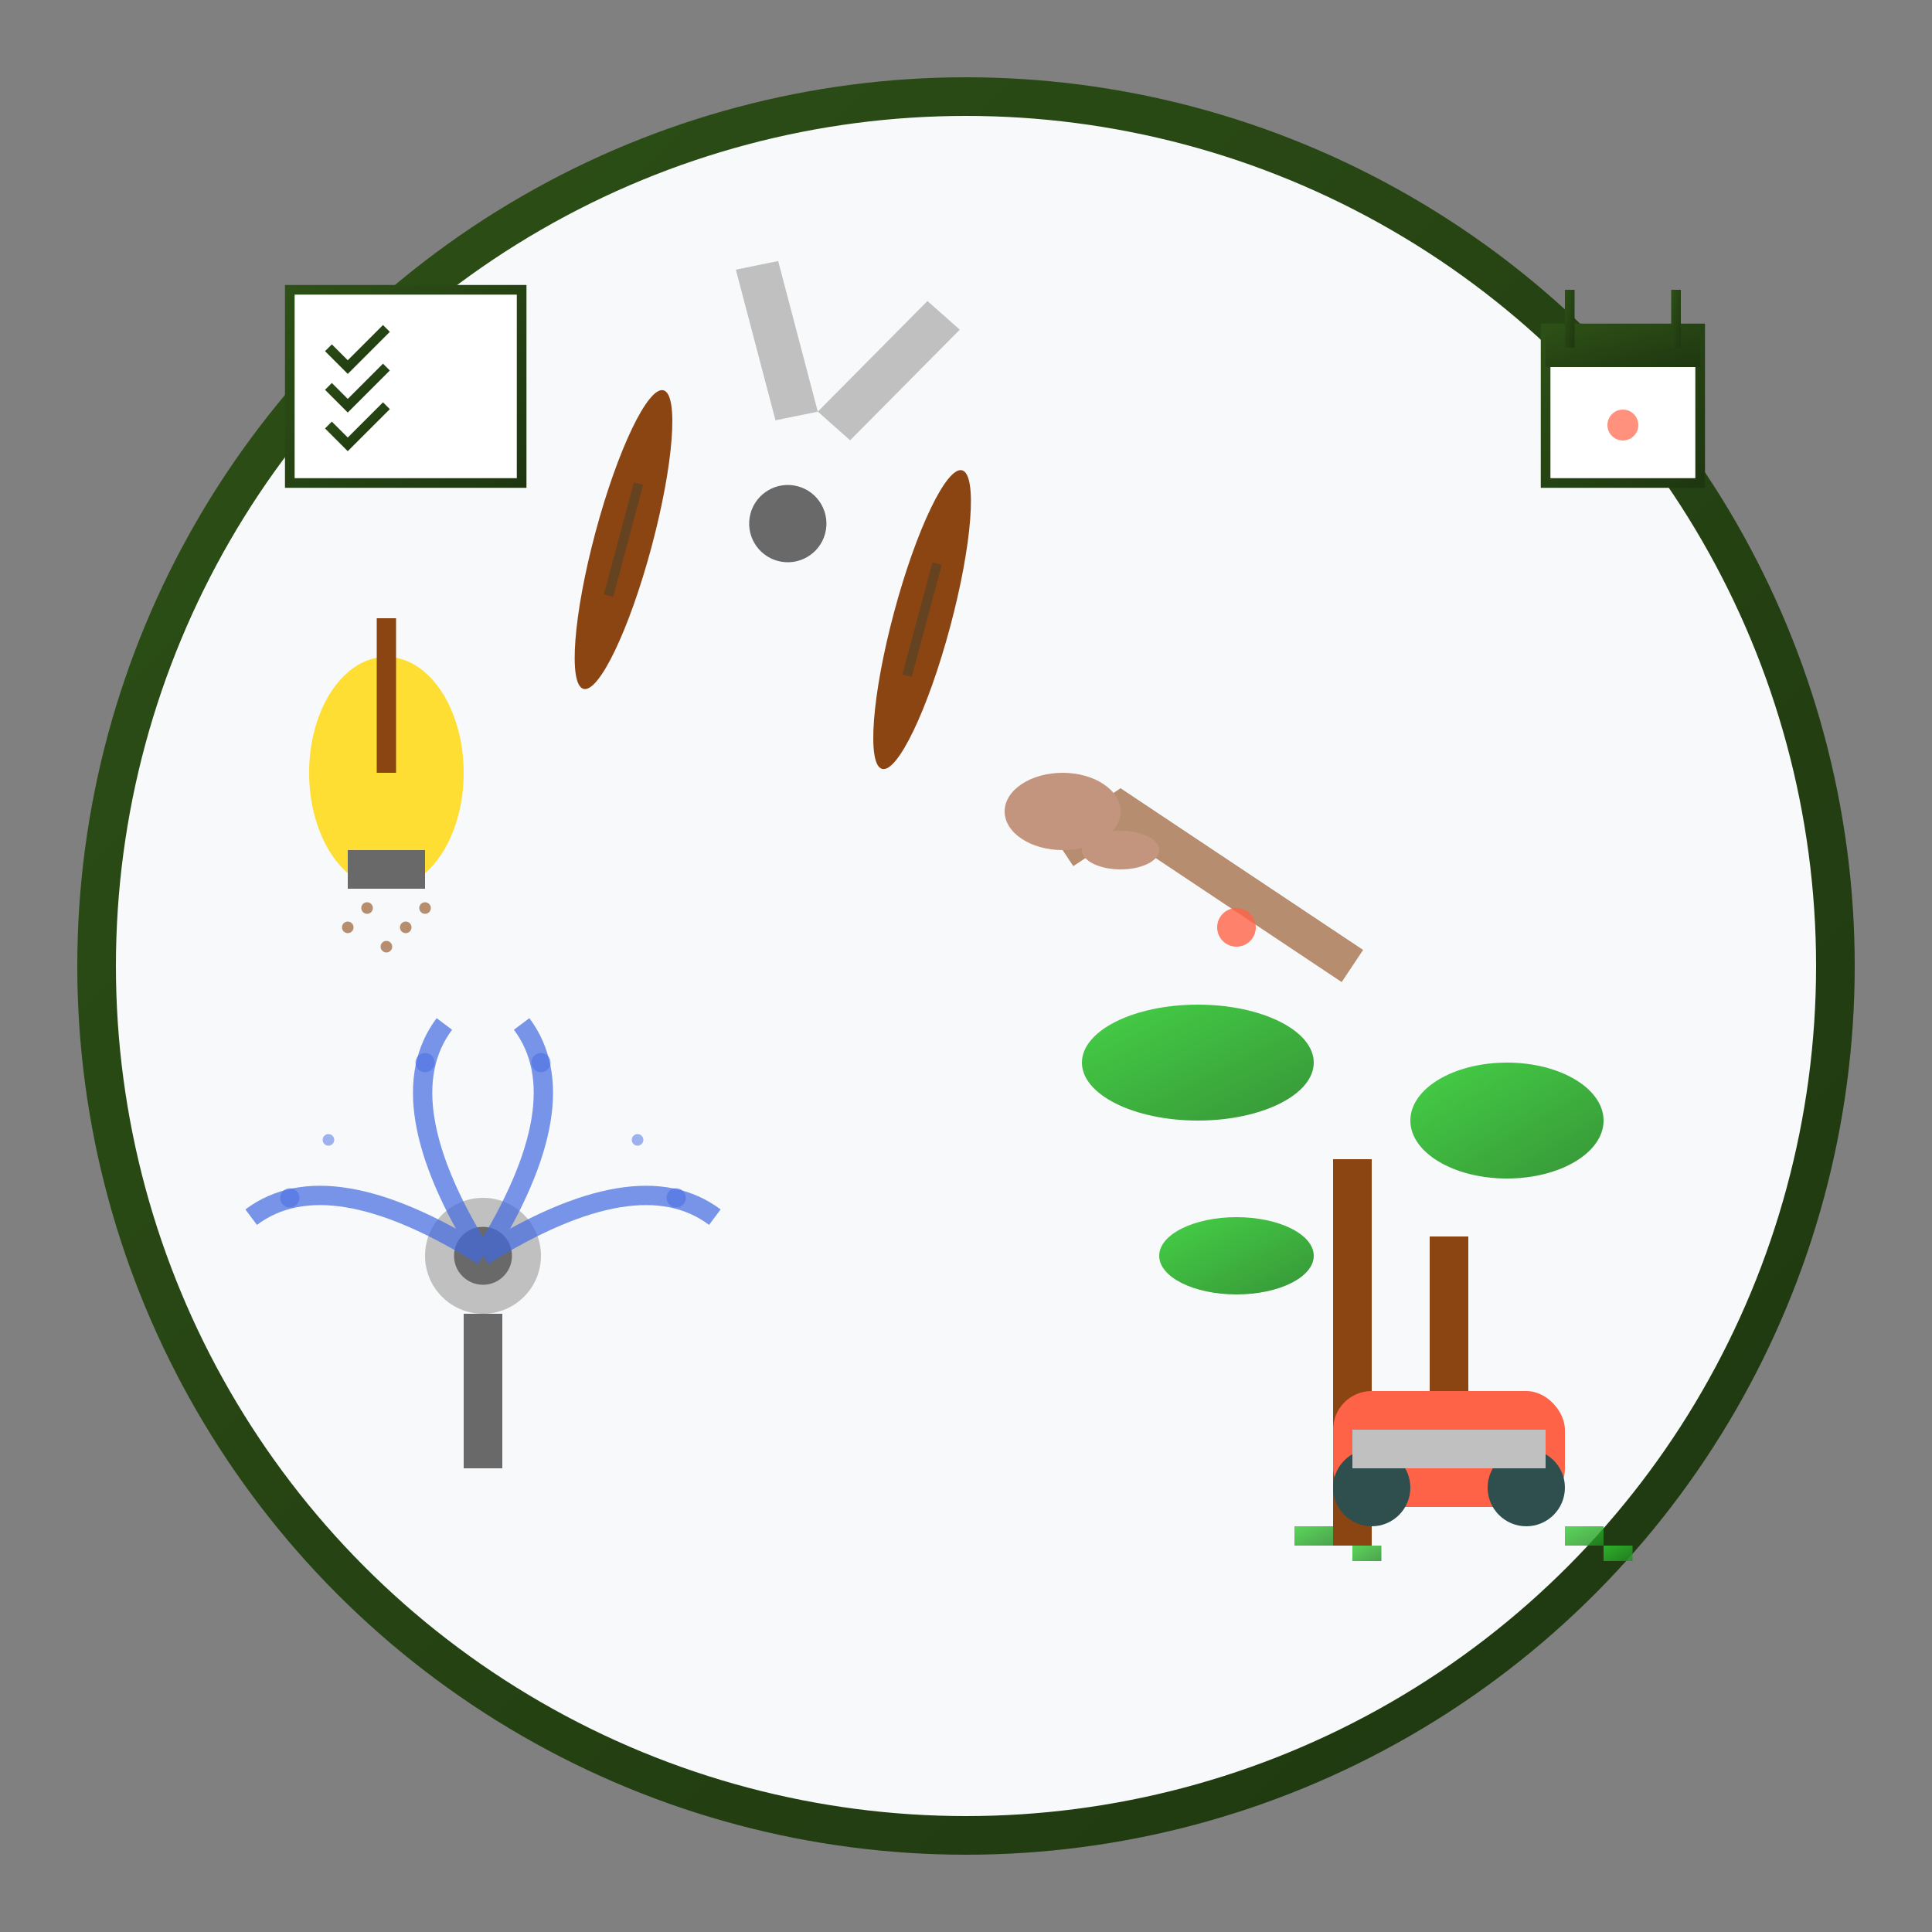 <svg xmlns="http://www.w3.org/2000/svg" viewBox="0 0 100 100" width="100" height="100">
    <rect x="0" y="0" width="100" height="100" fill="#808080" stroke="none"/>
    <defs>
        <linearGradient id="maintenanceGradient" x1="0%" y1="0%" x2="100%" y2="100%">
            <stop offset="0%" style="stop-color:#2d5016;stop-opacity:1" />
            <stop offset="100%" style="stop-color:#1e3710;stop-opacity:1" />
        </linearGradient>
        <linearGradient id="leafGradient" x1="0%" y1="0%" x2="100%" y2="100%">
            <stop offset="0%" style="stop-color:#32CD32;stop-opacity:1" />
            <stop offset="100%" style="stop-color:#228B22;stop-opacity:1" />
        </linearGradient>
    </defs>
    
    <!-- Background circle -->
    <circle cx="50" cy="50" r="45" fill="#f8f9fa" stroke="url(#maintenanceGradient)" stroke-width="2"/>
    
    <!-- Pruning shears -->
    <g transform="translate(40, 30) rotate(15)">
        <!-- Handles -->
        <ellipse cx="-8" cy="0" rx="1.5" ry="8" fill="#8B4513"/>
        <ellipse cx="8" cy="0" rx="1.5" ry="8" fill="#8B4513"/>
        <!-- Pivot -->
        <circle cx="0" cy="-3" r="2" fill="#696969"/>
        <!-- Blades -->
        <path d="M-2 -8 L-6 -15 L-4 -16 L0 -9 Z" fill="#C0C0C0"/>
        <path d="M2 -8 L6 -15 L4 -16 L0 -9 Z" fill="#C0C0C0"/>
        <!-- Grip texture -->
        <line x1="-8" y1="-3" x2="-8" y2="3" stroke="#654321" stroke-width="0.5"/>
        <line x1="8" y1="-3" x2="8" y2="3" stroke="#654321" stroke-width="0.5"/>
    </g>
    
    <!-- Plant being pruned -->
    <g transform="translate(70, 50)">
        <!-- Main stem -->
        <rect x="-1" y="10" width="2" height="20" fill="#8B4513"/>
        
        <!-- Healthy branches with leaves -->
        <g fill="url(#leafGradient)">
            <ellipse cx="-8" cy="5" rx="6" ry="3" opacity="0.9"/>
            <ellipse cx="8" cy="8" rx="5" ry="3" opacity="0.9"/>
            <ellipse cx="-6" cy="15" rx="4" ry="2" opacity="0.9"/>
        </g>
        
        <!-- Dead/overgrown branch being cut -->
        <g opacity="0.6">
            <path d="M0 0 L-12 -8 L-15 -6" stroke="#8B4513" stroke-width="2" fill="none"/>
            <ellipse cx="-15" cy="-8" rx="3" ry="2" fill="#A0522D"/>
            <ellipse cx="-12" cy="-6" rx="2" ry="1" fill="#A0522D"/>
        </g>
        
        <!-- Cut mark -->
        <circle cx="-6" cy="-2" r="1" fill="#FF6347" opacity="0.8"/>
    </g>
    
    <!-- Irrigation system -->
    <g transform="translate(25, 65)">
        <!-- Sprinkler head -->
        <circle cx="0" cy="0" r="3" fill="#C0C0C0"/>
        <circle cx="0" cy="0" r="1.5" fill="#696969"/>
        
        <!-- Water sprays -->
        <g stroke="#4169E1" stroke-width="1" fill="none" opacity="0.7">
            <path d="M0 0 Q-8 -5 -12 -2"/>
            <path d="M0 0 Q-5 -8 -2 -12"/>
            <path d="M0 0 Q5 -8 2 -12"/>
            <path d="M0 0 Q8 -5 12 -2"/>
        </g>
        
        <!-- Water drops -->
        <g fill="#4169E1" opacity="0.5">
            <circle cx="-10" cy="-3" r="0.5"/>
            <circle cx="-3" cy="-10" r="0.5"/>
            <circle cx="3" cy="-10" r="0.5"/>
            <circle cx="10" cy="-3" r="0.5"/>
            <circle cx="-8" cy="-6" r="0.3"/>
            <circle cx="8" cy="-6" r="0.3"/>
        </g>
        
        <!-- Connection pipe -->
        <rect x="-1" y="3" width="2" height="8" fill="#696969"/>
    </g>
    
    <!-- Lawn mower -->
    <g transform="translate(75, 75)">
        <!-- Mower body -->
        <rect x="-6" y="-3" width="12" height="6" rx="2" fill="#FF6347"/>
        <!-- Handle -->
        <rect x="-1" y="-3" width="2" height="-8" fill="#8B4513"/>
        <!-- Wheels -->
        <circle cx="-4" cy="2" r="2" fill="#2F4F4F"/>
        <circle cx="4" cy="2" r="2" fill="#2F4F4F"/>
        <!-- Cutting deck -->
        <rect x="-5" y="-1" width="10" height="2" fill="#C0C0C0"/>
        <!-- Grass clippings -->
        <g fill="url(#leafGradient)" opacity="0.8">
            <rect x="-8" y="4" width="2" height="1"/>
            <rect x="-5" y="5" width="1.5" height="0.8"/>
            <rect x="6" y="4" width="2" height="1"/>
            <rect x="8" y="5" width="1.5" height="0.8"/>
        </g>
    </g>
    
    <!-- Fertilizer spreader -->
    <g transform="translate(20, 40)">
        <!-- Container -->
        <ellipse cx="0" cy="0" rx="4" ry="6" fill="#FFD700" opacity="0.8"/>
        <!-- Spreader mechanism -->
        <rect x="-2" y="4" width="4" height="2" fill="#696969"/>
        <!-- Granules -->
        <g fill="#8B4513" opacity="0.6">
            <circle cx="-1" cy="7" r="0.3"/>
            <circle cx="1" cy="8" r="0.3"/>
            <circle cx="0" cy="9" r="0.3"/>
            <circle cx="-2" cy="8" r="0.3"/>
            <circle cx="2" cy="7" r="0.3"/>
        </g>
        <!-- Handle -->
        <rect x="-0.5" y="-8" width="1" height="8" fill="#8B4513"/>
    </g>
    
    <!-- Maintenance checklist -->
    <g transform="translate(15, 15)">
        <rect x="0" y="0" width="12" height="10" fill="white" stroke="url(#maintenanceGradient)" stroke-width="0.5"/>
        <!-- Checkmarks -->
        <g stroke="url(#maintenanceGradient)" stroke-width="0.5" fill="none">
            <path d="M2 3 L3 4 L5 2"/>
            <path d="M2 5 L3 6 L5 4"/>
            <path d="M2 7 L3 8 L5 6"/>
        </g>
        <!-- Text lines -->
        <line x1="6" y1="3" x2="10" y2="3" stroke="url(#maintenanceGradient)" stroke-width="0.3"/>
        <line x1="6" y1="5" x2="10" y2="5" stroke="url(#maintenanceGradient)" stroke-width="0.3"/>
        <line x1="6" y1="7" x2="10" y2="7" stroke="url(#maintenanceGradient)" stroke-width="0.3"/>
    </g>
    
    <!-- Calendar icon for scheduled maintenance -->
    <g transform="translate(80, 15)">
        <rect x="0" y="2" width="8" height="8" fill="white" stroke="url(#maintenanceGradient)" stroke-width="0.5"/>
        <rect x="0" y="2" width="8" height="2" fill="url(#maintenanceGradient)"/>
        <rect x="1" y="0" width="0.5" height="3" fill="url(#maintenanceGradient)"/>
        <rect x="6.5" y="0" width="0.5" height="3" fill="url(#maintenanceGradient)"/>
        <!-- Calendar grid -->
        <g stroke="url(#maintenanceGradient)" stroke-width="0.2">
            <line x1="2.5" y1="4.5" x2="2.5" y2="9.5"/>
            <line x1="5.5" y1="4.5" x2="5.5" y2="9.5"/>
            <line x1="1" y1="6" x2="7" y2="6"/>
            <line x1="1" y1="8" x2="7" y2="8"/>
        </g>
        <!-- Marked day -->
        <circle cx="4" cy="7" r="0.8" fill="#FF6347" opacity="0.7"/>
    </g>
</svg>
